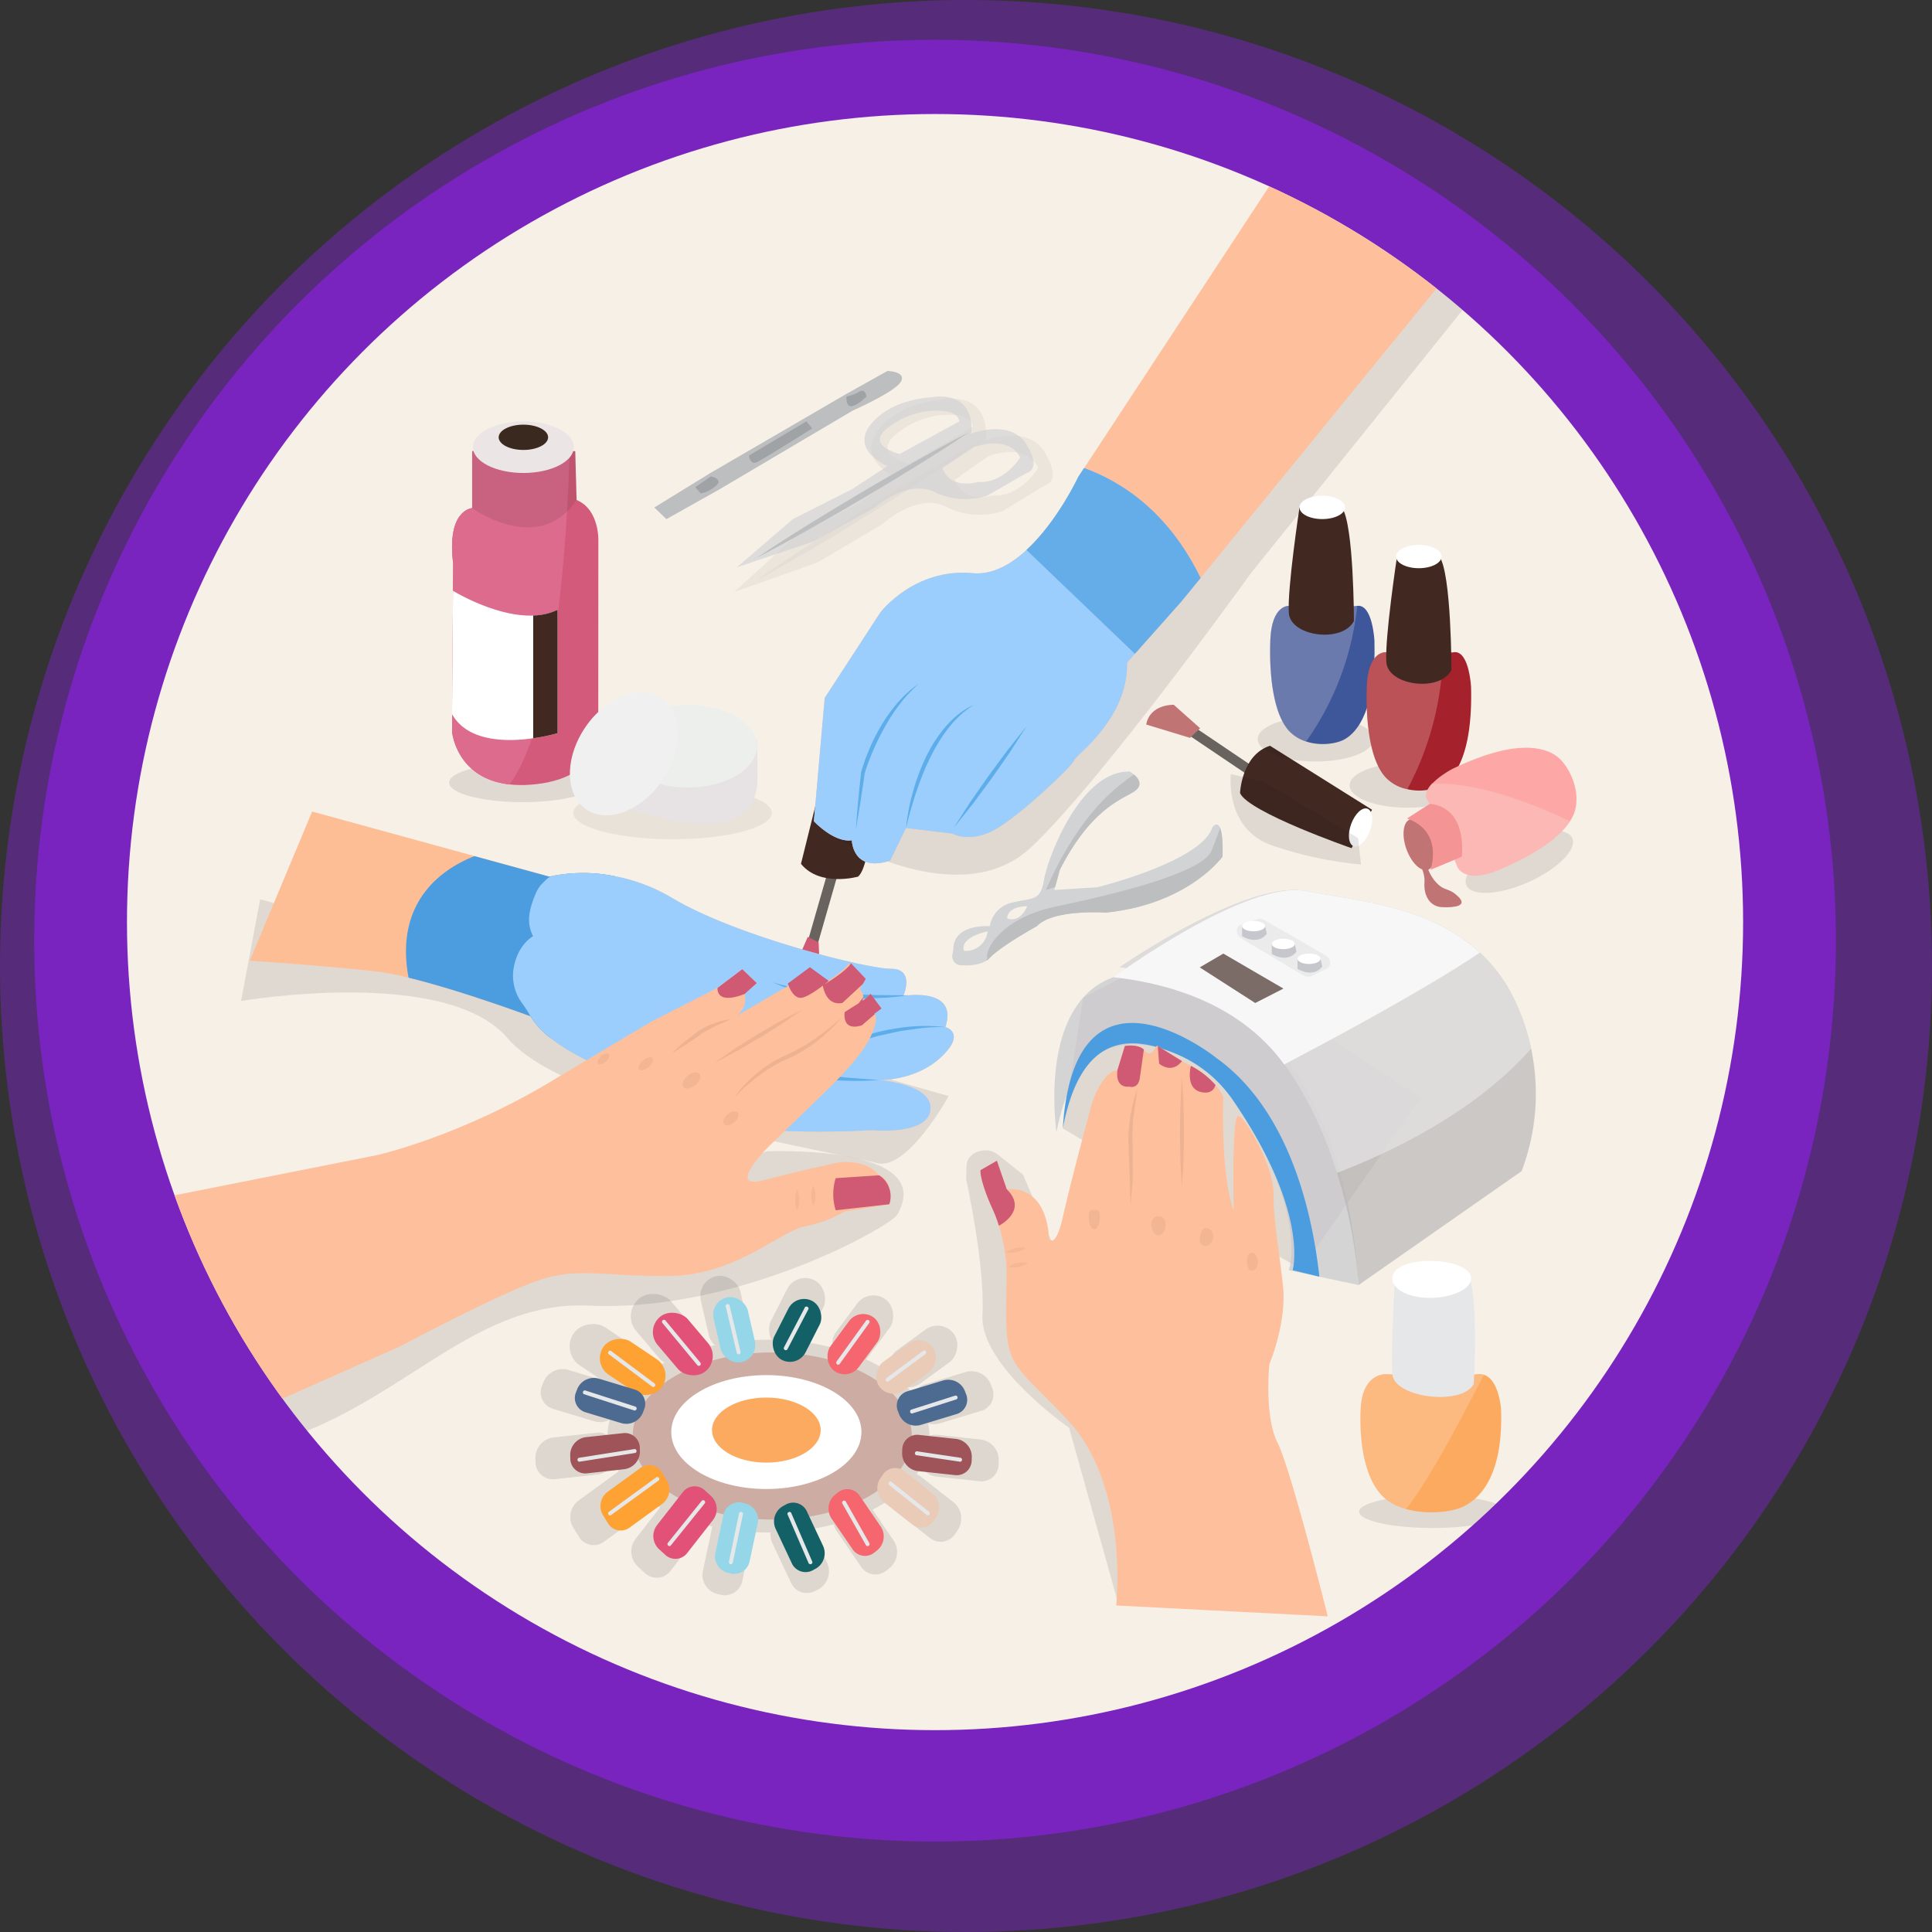 <svg xmlns="http://www.w3.org/2000/svg" width="560" height="560" xmlns:v="https://vecta.io/nano"><rect width="100%" height="100%" fill="#333333" stroke="none"/><style><![CDATA[.Ai{opacity:.67}.Aj{opacity:.1}.Ak{fill:#fff}.Al{fill:#0c0c0c}.Am{fill:#412921}.An{fill:#3d9ddf}.Ao{opacity:.07}.Ap{opacity:.05}.Aq{fill:#fde9e1}.Ar{opacity:.24}.As{fill:#c5c7cd}.At{opacity:.04}.Au{fill:#c17474}.Av{fill:#d05974}.Aw{fill:#febf9c}.Ax{fill:#4b9ddf}]]></style><defs><clipPath id="A"><circle cx="234.223" cy="234.223" r="234.223" fill="none"/></clipPath></defs><g fill="#8922e1"><circle cx="271.026" cy="272.657" r="261.121" class="Ai"/><circle cx="280" cy="280" r="280" opacity=".41"/></g><circle cx="271.026" cy="267.272" r="234.223" fill="#f7f0e7"/><g transform="translate(36.803 33.049)" clip-path="url(#A)"><path d="M330.379 194.991a1.41 1.41 0 0 1-.795-.249l-23.8-16.044a1.43 1.43 0 1 1 1.6-2.373l23.79 16.056a1.43 1.43 0 0 1-.8 2.616z" fill="#69635f"/><path d="M295.433 176.958l12.7 3.867 2.924-2.788-7.645-6.8s-6.882-.252-7.979 5.721z" class="Au"/><path d="M331.31 183.108l29.573 18.553-5.931 11.139s-29.875-10.38-32.325-15.961c0 0 .4-11.026 8.683-13.731z" class="Am"/><ellipse cx="5.789" cy="2.9" rx="5.789" ry="2.9" transform="matrix(.347 -.938 .938 .347 352.832 211.211)" class="Ak"/><path d="M207.461 214.43a1.37 1.37 0 0 1 .03.819l-7.811 27.212c-.247.771-1.059 1.208-1.839.991a1.4 1.4 0 0 1-1.056-1.72l7.811-27.218a1.5 1.5 0 0 1 1.833-.985 1.47 1.47 0 0 1 1.032.901z" fill="#69635f"/><path d="M200.949 251.133l-.469-11.044-3.144-1.578-3.416 7.841s1.779 5.509 7.029 4.781z" class="Av"/><path d="M195.362 217.337l8.3-33.387 13.049 1.951s-.077 31.1-4.786 35.142c.021.001-11.041 3.126-16.563-3.706z" class="Am"/><ellipse cx="2.847" cy="6.074" rx="2.847" ry="6.074" transform="matrix(.023 -1 1 .023 203.784 188.13)" class="Ak"/><g opacity=".11" class="Al"><ellipse cx="185.949" cy="383.215" rx="46.673" ry="27.948"/><ellipse cx="183.973" cy="381.898" rx="31.803" ry="19.045"/><ellipse cx="183.973" cy="381.24" rx="18.173" ry="10.884"/><rect width="13.274" height="23.743" rx="6.637" transform="matrix(.763 -.646 .646 .763 143.319 347.69)"/><rect width="11.756" height="22.189" rx="5.878" transform="matrix(.974 -.225 .225 .974 165.017 338.2)"/><rect width="11.756" height="22.189" rx="5.878" transform="matrix(.891 .453 -.453 .891 194.02 335.358)"/><rect width="11.756" height="22.189" rx="5.878" transform="matrix(.804 .595 -.595 .804 215.134 340.08)"/><rect width="11.756" height="22.189" rx="5.878" transform="matrix(.588 .809 -.809 .588 236.235 348.856)"/><rect width="13.274" height="23.743" rx="6.637" transform="matrix(.558 -.83 .83 .558 125.728 359.006)"/><path d="M165.516 403.315l-2.129-1.951c-1.036-.967-2.434-1.446-3.845-1.318s-2.7.851-3.545 1.988l-8.565 10.943a6.01 6.01 0 0 0 .593 8l2.129 1.951c1.034.968 2.432 1.449 3.842 1.321s2.699-.852 3.542-1.991l8.571-10.955a6.01 6.01 0 0 0-.593-7.988zm11.601 2.503l-1.24-.308c-1.401-.308-2.868-.027-4.056.777a5.24 5.24 0 0 0-2.231 3.476l-2.627 12.349a5.7 5.7 0 0 0 3.926 6.8l1.246.314c1.401.306 2.865.024 4.052-.78s1.993-2.059 2.229-3.473l2.628-12.349a5.7 5.7 0 0 0-3.927-6.806zm13.44.279l-1.139.623a5.93 5.93 0 0 0-2.3 7.627l5.308 11.269a5.05 5.05 0 0 0 2.974 2.799c1.341.473 2.819.359 4.072-.314l1.133-.593a5.93 5.93 0 0 0 2.3-7.628l-5.3-11.269c-.545-1.317-1.623-2.343-2.966-2.822s-2.826-.367-4.082.308zm17.361-4.009l-1.02.807a5.99 5.99 0 0 0-1.115 7.948l6.963 10.184c.763 1.194 1.999 2.005 3.397 2.232s2.827-.154 3.928-1.046l1.026-.818c2.341-1.973 2.815-5.394 1.1-7.93l-6.922-10.19a4.98 4.98 0 0 0-7.355-1.186zm21.5-14.431l-.042 1.311a5.98 5.98 0 0 0 5.338 5.984l12.266 1.329a4.98 4.98 0 0 0 5.664-4.8l.042-1.311a5.98 5.98 0 0 0-5.338-5.985l-12.272-1.328a4.98 4.98 0 0 0-5.658 4.8zm-1.477-12.811l.474 1.222c1.178 2.828 4.301 4.31 7.236 3.434l11.809-3.559a4.99 4.99 0 0 0 3.339-6.631l-.474-1.222a5.98 5.98 0 0 0-7.236-3.434l-11.809 3.559a4.99 4.99 0 0 0-3.339 6.631zm-86.281 12.206l.042 1.311a5.98 5.98 0 0 1-5.338 5.991l-12.266 1.332a4.99 4.99 0 0 1-5.664-4.8l-.042-1.311a5.98 5.98 0 0 1 5.34-5.989l12.266-1.328a4.99 4.99 0 0 1 5.664 4.8zm1.477-12.806l-.474 1.222c-1.178 2.828-4.301 4.31-7.236 3.434l-11.809-3.559a4.99 4.99 0 0 1-3.345-6.631l.475-1.228a5.99 5.99 0 0 1 7.236-3.434l11.809 3.559a4.98 4.98 0 0 1 3.339 6.637zm79.698 22.029l-.747 1.115c-1.692 2.555-1.18 5.976 1.186 7.924l9.49 7.444a4.98 4.98 0 0 0 7.319-1.251l.747-1.115c1.698-2.548 1.199-5.968-1.157-7.924l-9.49-7.444a4.99 4.99 0 0 0-7.349 1.251zm-72.183 1.696l-1.554-2.5a5 5 0 0 0-7.278-1.542l-11 8.013a5.97 5.97 0 0 0-1.418 7.871l1.554 2.5c.708 1.229 1.905 2.099 3.292 2.393s2.834-.015 3.98-.851l11-8a5.93 5.93 0 0 0 1.424-7.888zm39.786-43.451a.69.69 0 0 1-.3-.071.65.65 0 0 1-.279-.89l6.85-13.084c.105-.213.317-.353.554-.368a.66.66 0 0 1 .594.297c.13.198.145.452.038.664l-6.85 13.084a.66.66 0 0 1-.6.368zm17.533 4.857a.68.68 0 0 1-.386-.125.66.66 0 0 1-.148-.919l9.875-13.707a.66.66 0 0 1 .919-.149.66.66 0 0 1 .149.919l-9.875 13.707c-.122.173-.322.275-.534.273z"/><path d="M224.497 365.053c-.284.001-.536-.181-.625-.451a.66.66 0 0 1 .234-.735l12.291-9.128a.66.66 0 0 1 .923.134.66.66 0 0 1-.134.923l-12.3 9.14a.63.63 0 0 1-.391.119zm8.118 10.647a.66.66 0 0 1-.657-.557.66.66 0 0 1 .457-.73l14.656-4.686a.66.66 0 0 1 .828.429.66.66 0 0 1-.429.828l-14.654 4.684c-.066.02-.134.031-.202.032zm16.269 16.121h-.1l-14.709-2.195a.66.66 0 0 1-.505-.738.66.66 0 0 1 .695-.562l14.715 2.195a.66.66 0 0 1 .577.701.66.66 0 0 1-.672.61zm-10.881 17.936a.68.68 0 0 1-.415-.142l-12.633-10.083a.66.66 0 0 1-.092-.914.66.66 0 0 1 .911-.118l12.639 10.083a.65.65 0 0 1 .1.925.63.63 0 0 1-.51.249zm-20.153 10.278a.67.67 0 0 1-.593-.338l-7.841-13.9a.66.66 0 0 1 1.151-.646l7.859 13.9c.115.208.11.46-.012.664a.66.66 0 0 1-.581.321zm-19.15 6.045a.66.66 0 0 1-.593-.4l-7.064-16.323c-.141-.334.012-.72.344-.866a.65.65 0 0 1 .866.344l7.052 16.323a.65.65 0 0 1-.344.866.67.67 0 0 1-.261.056zm-26.601.004h-.136a.66.66 0 0 1-.5-.783l3.422-16.323a.66.66 0 0 1 .779-.493.66.66 0 0 1 .514.766l-3.428 16.323a.66.66 0 0 1-.651.51zm-20.551-6.049a.65.65 0 0 1-.415-.148.66.66 0 0 1-.1-.925l11.269-14.01a.66.66 0 0 1 1.132.17.66.66 0 0 1-.106.654l-11.269 14.01c-.123.158-.311.249-.511.249zm-19.841-10.278a.66.66 0 0 1-.386-1.192l15.807-11.492a.66.66 0 1 1 .777 1.068l-15.812 11.492a.65.65 0 0 1-.386.124zm-10.391-17.937a.66.66 0 0 1-.678-.608.66.66 0 0 1 .578-.703l18.707-2.966c.36-.053.696.193.753.552a.65.65 0 0 1-.546.753l-18.707 2.966zm18.708-17.129a.83.83 0 0 1-.2-.03l-16.892-5.445a.66.66 0 0 1-.266-1.13.66.66 0 0 1 .666-.122l16.892 5.439a.66.66 0 0 1 .457.73.66.66 0 0 1-.657.557zm6.167-7.858a.65.65 0 0 1-.391-.13l-14.615-10.908a.66.66 0 0 1-.134-.923.66.66 0 0 1 .923-.134l14.614 10.908a.65.65 0 0 1 .131.919.64.64 0 0 1-.528.267zm15.232-7.053a.67.67 0 0 1-.51-.237l-11.69-14.11a.661.661 0 1 1 1.02-.842l11.684 14.11a.66.66 0 0 1-.083.925.67.67 0 0 1-.421.154zm13.302-3.855a.66.66 0 0 1-.641-.5l-3.63-15.291c-.052-.341.166-.665.502-.746s.677.11.785.438l3.624 15.291c.082.353-.134.707-.486.795z"/></g><ellipse cx="187.041" cy="383.185" rx="40.451" ry="24.223" fill="#cdada3"/><ellipse cx="185.326" cy="382.041" rx="27.562" ry="16.507" class="Ak"/><ellipse cx="185.326" cy="381.471" rx="15.747" ry="9.431" fill="#fdaa61"/><rect width="11.501" height="20.575" rx="5.75" transform="matrix(.763 -.646 .646 .763 150.085 352.39)" fill="#e25177"/><rect width="10.19" height="19.229" rx="5.095" transform="matrix(.974 -.225 .225 .974 168.896 344.175)" fill="#95d7e8"/><rect width="10.19" height="19.229" rx="5.095" transform="matrix(.891 .453 -.453 .891 194.032 341.703)" fill="#136166"/><rect width="10.19" height="19.229" rx="5.095" transform="matrix(.804 .595 -.595 .804 212.33 345.793)" fill="#f6666e"/><rect width="10.19" height="19.229" rx="5.095" transform="matrix(.588 .809 -.809 .588 230.626 353.399)" fill="#e9cbb8"/><rect width="11.501" height="20.575" rx="5.75" transform="matrix(.558 -.83 .83 .558 134.839 362.2)" fill="#fda233"/><path d="M169.324 400.605l-1.845-1.69c-.898-.837-2.111-1.251-3.333-1.137s-2.338.743-3.067 1.73l-7.426 9.49a5.2 5.2 0 0 0 .528 6.945l1.845 1.69a4.31 4.31 0 0 0 6.406-.593l7.42-9.49a5.21 5.21 0 0 0-.528-6.945z" fill="#e25177"/><path d="M179.384 402.775l-1.074-.267c-1.214-.262-2.482-.016-3.511.679s-1.73 1.78-1.94 3.004l-2.278 10.706c-.617 2.556.878 5.146 3.4 5.89l1.073.273c1.215.259 2.483.013 3.511-.684s1.729-1.781 1.94-3.005l2.278-10.676a4.96 4.96 0 0 0-3.399-5.92z" fill="#95d7e8"/><path d="M191.032 403.012l-.985.546a5.12 5.12 0 0 0-1.992 6.611l4.6 9.792c.481 1.133 1.415 2.011 2.576 2.42s2.439.312 3.524-.267l.985-.54c2.273-1.358 3.137-4.225 1.993-6.613l-4.6-9.786c-.478-1.135-1.412-2.016-2.573-2.427s-2.441-.314-3.527.268z" fill="#136166"/><path d="M206.08 399.543l-.89.706a5.2 5.2 0 0 0-.955 6.88l6.044 8.814c.663 1.033 1.734 1.736 2.946 1.933s2.45-.131 3.406-.901l.884-.712a5.19 5.19 0 0 0 .955-6.845l-6.038-8.832a4.32 4.32 0 0 0-6.352-1.044z" fill="#f6666e"/><path d="M224.72 387.034l-.036 1.133c-.019 2.655 1.97 4.896 4.609 5.19l10.635 1.151c1.215.167 2.444-.19 3.381-.982s1.493-1.944 1.53-3.17l.036-1.133a5.19 5.19 0 0 0-4.609-5.2l-10.635-1.151c-1.216-.167-2.446.19-3.383.984s-1.492 1.947-1.528 3.174z" fill="#9e5458"/><path d="M223.434 375.931l.409 1.062a5.19 5.19 0 0 0 6.275 2.966l10.237-3.1a4.31 4.31 0 0 0 2.888-5.747l-.409-1.056c-1.023-2.447-3.728-3.726-6.269-2.966l-10.237 3.1c-1.183.322-2.174 1.131-2.726 2.226s-.613 2.373-.168 3.515z" fill="#4d6b91"/><path d="M148.648 386.512l.036 1.133a5.18 5.18 0 0 1-4.585 5.166l-10.676 1.186c-1.215.167-2.444-.19-3.381-.982s-1.493-1.944-1.53-3.17l-.036-1.133a5.19 5.19 0 0 1 4.609-5.2l10.631-1.146a4.32 4.32 0 0 1 4.929 4.146z" fill="#9e5458"/><path d="M149.929 375.409l-.409 1.062c-1.023 2.447-3.728 3.726-6.269 2.966l-10.237-3.1a4.32 4.32 0 0 1-2.894-5.747l.409-1.056c1.023-2.447 3.728-3.726 6.269-2.966l10.267 3.108a4.32 4.32 0 0 1 2.865 5.73z" fill="#4d6b91"/><path d="M219.009 394.507l-.646.961a5.18 5.18 0 0 0 1.008 6.868l8.209 6.453a4.32 4.32 0 0 0 6.34-1.086l.652-.967a5.19 5.19 0 0 0-1.008-6.868l-8.209-6.465c-.965-.762-2.208-1.077-3.419-.867s-2.275.925-2.927 1.967z" fill="#e9cbb8"/><path d="M156.447 395.973l-1.352-2.171a4.33 4.33 0 0 0-6.3-1.335l-9.537 6.945c-2.102 1.619-2.635 4.568-1.234 6.821l1.352 2.171a4.33 4.33 0 0 0 6.3 1.335l9.537-6.939a5.18 5.18 0 0 0 1.234-6.827z" fill="#fda233"/><g fill="#e6e7e8"><path d="M190.955 358.315c-.2 0-.386-.104-.49-.275s-.112-.384-.02-.561l5.931-11.34c.049-.248.251-.437.501-.472a.59.59 0 0 1 .609.319c.114.225.073.499-.102.68l-5.931 11.34c-.1.183-.289.3-.498.308zm15.172 4.206c-.208-.014-.394-.136-.489-.322s-.085-.408.026-.585l8.559-11.862a.571.571 0 1 1 .925.67l-8.559 11.862c-.109.146-.28.233-.462.237zm14.324 4.922a.59.59 0 0 1-.51-.403c-.074-.224-.009-.471.166-.629l10.676-7.912a.57.57 0 0 1 .777.136.57.57 0 0 1-.101.783l-10.67 7.888a.55.55 0 0 1-.338.137zm7.034 9.224a.59.59 0 0 1-.491-.495c-.039-.254.09-.504.319-.62l12.7-4.057a.57.57 0 1 1 .35 1.085l-12.7 4.063a.6.6 0 0 1-.178.024zm14.098 13.974h-.083l-12.752-1.9c-.246-.107-.39-.365-.351-.63s.251-.471.517-.503l12.752 1.9a.59.59 0 0 1 .38.597c-.019.261-.207.479-.463.536zm-9.43 15.545c-.129-.002-.254-.046-.356-.125l-10.955-8.731c-.163-.215-.159-.513.008-.725a.59.59 0 0 1 .704-.175l10.955 8.737a.57.57 0 0 1-.356 1.014zm-17.473 8.909c-.206-.004-.395-.114-.5-.291l-6.815-12.04c-.155-.276-.058-.626.218-.782s.626-.058.782.218l6.815 12.04a.57.57 0 0 1-.5.854zm-16.607 5.243c-.225-.006-.427-.139-.522-.344l-6.1-14.134c-.036-.264.109-.519.354-.625a.59.59 0 0 1 .696.174l6.116 14.146c.088.178.072.39-.042.553s-.307.251-.504.23zm-23.037-.001h-.119c-.301-.076-.492-.371-.439-.676l2.966-14.152c.122-.239.389-.367.651-.312s.455.281.47.549l-2.966 14.146c-.066.258-.297.44-.563.445zm-17.818-5.242a.59.59 0 0 1-.489-.334c-.092-.191-.075-.416.044-.591l9.781-12.147a.57.57 0 0 1 .991.145.57.57 0 0 1-.101.573l-9.781 12.141c-.11.132-.273.21-.445.213zm-17.195-8.909a.57.57 0 0 1-.332-1.032l13.7-9.97c.256-.178.606-.119.79.132s.133.603-.114.793l-13.7 9.958a.59.59 0 0 1-.338.119zm-8.973-15.546c-.256-.055-.446-.272-.467-.533s.133-.505.378-.6l16.216-2.55c.268.027.484.232.526.498a.59.59 0 0 1-.348.635l-16.216 2.544zm16.186-14.846a.59.59 0 0 1-.178 0l-14.644-4.745c-.22-.147-.315-.423-.234-.674s.319-.419.584-.411l14.644 4.715a.59.59 0 0 1 .319.62c-.04.254-.238.454-.491.495zm5.344-6.809c-.123-.003-.243-.042-.344-.113l-12.663-9.454c-.165-.21-.17-.505-.01-.72s.443-.296.692-.199l12.669 9.454a.59.59 0 0 1 .166.629c-.075.224-.275.382-.51.403zm13.197-6.114a.59.59 0 0 1-.439-.208l-10.13-12.224a.57.57 0 1 1 .878-.73l10.13 12.224c.125.174.146.403.055.597s-.28.324-.494.34zm11.536-3.339c-.263-.007-.49-.185-.558-.439l-3.144-13.256a.59.59 0 0 1 .072-.683c.167-.189.435-.252.668-.157s.382.327.369.579l3.144 13.25c.061.304-.122.604-.421.688z"/></g><g opacity=".08" class="Al"><path d="M266.127 98.221c-4.947-8.5-17.2-3.559-17.2-3.559 1.121-15.018-12.568-11.862-12.568-11.862s-12.355.4-18.713 8.95 5.214 13.582 5.214 13.582l-11.026 7.61-18.387 9.769-17.439 15.824 23.944-8.476 18.98-11.145s10.125-9.407 18.565-5.065c5.06 2.577 10.943 3.015 16.329 1.216l12.307-7.467s4.94-.878-.006-9.377zm-39.5 3.161s-10.083-2.568-4.466-7.906a24.55 24.55 0 0 1 12.906-6.121c0 0 9.567-1.483 10.125 3.31zm24.383 9.152s-8.446 2.829-11.068-4.543l9.8-6.862s10.824-4.282 14.389 3.428c0 0-5.059 8.624-13.126 7.977z" class="Ai"/><path d="M182.224 135.402c5.3-3.772 10.676-7.378 16.127-10.925l8.167-5.279 8.221-5.184 8.274-5.095 8.3-5c5.569-3.31 11.168-6.554 16.856-9.632-5.3 3.778-10.676 7.384-16.127 10.931l-8.167 5.279-8.221 5.184-8.274 5.095-8.3 5-16.856 9.626z"/></g><path d="M260.729 95.753c-4.6-7.509-16.014-3.138-16.014-3.138 1.05-13.28-11.7-10.486-11.7-10.486s-11.524.35-17.467 7.906 4.858 12.011 4.858 12.011l-10.273 6.726-17.117 8.63-16.24 13.986 22.313-7.509 17.693-9.834s9.431-8.3 17.3-4.472a20.72 20.72 0 0 0 15.2 1.091l11.459-6.6s4.597-.796-.012-8.311zm-36.773 2.8s-9.377-2.272-4.152-6.993c3.397-2.912 7.56-4.783 11.993-5.391 0 0 8.9-1.3 9.437 2.93zm22.7 8.084s-7.859 2.5-10.308-4.015l9.134-6.062s10.083-3.784 13.4 3.031c-.012 0-4.721 7.622-12.236 7.046z" fill="#d1d3d4" class="Ai"/><g fill="#bcbec0"><path d="M182.592 128.594c4.935-3.333 9.964-6.524 15.018-9.662l7.61-4.662 7.651-4.585 7.711-4.5 7.752-4.419c5.184-2.924 10.4-5.789 15.7-8.511-4.935 3.333-9.964 6.524-15.018 9.662l-7.61 4.662-7.657 4.585-7.711 4.5-7.758 4.419c-5.178 2.918-10.388 5.789-15.688 8.511zm-29.739-14.549l16.246-9.982 39.472-22.96 11.862-6.637s5.623.172 3.879 3.144-13.974 8.363-13.974 8.363l-38.606 22.817-15.368 8.63z"/></g><g fill="#939598"><path d="M164.727 108.156l4.543-3.144s3.671.789 1.483 2.711a9.64 9.64 0 0 1-4.454 2.266zm15.552-9.17s.267 2.883 2.319 1.922 16.014-9.781 16.014-9.781l-1.661-2.052zm28.292-17.1s-.35 3.126 1.572 2.776 4.193-2.776 4.193-2.776-.261-2.461-2.011-1.412a12.78 12.78 0 0 1-3.754 1.412z" class="Ai"/></g><path d="M316.88 206.975c-.878-2.23-2.284-.178-2.284-.178-3.143 9.911-33.363 17.337-33.363 17.337l-12.456.783.249-.89 1.358-4.953c9.958-19.573 19.911-20.789 22.355-23.369 1.578-1.661.255-3.3-.884-4.259a8.62 8.62 0 0 0-1.186-.848c-14.324-.35-23.725 24.976-24.81 31.163s-2.616 5.338-8.9 6.726a8.36 8.36 0 0 0-6.839 6.9c-11.34-.279-10.575 6.673-10.575 6.673l-.291 1.6a2.6 2.6 0 0 0 2.372 3.072c2.218.148 5.261.036 7.384-1.287a5.21 5.21 0 0 0 1.1-.878c3.333-3.511 13.642-9.176 13.642-9.176 4.745-5 19.917-3.915 19.917-3.915 24.1-2.444 33.879-16.24 33.879-16.24.138-4.643-.188-7.069-.668-8.261zm-74.247 35.587s-1.922-3.559 6.809-5.67c-.323 3.441-3.367 5.973-6.809 5.664zm12.515-9.383s-.385-3.393 5.783-3.559c.012-.024-1.767 4.917-5.783 3.553z" fill="#d1d3d4"/><g fill="#bcbec0"><path d="M317.562 215.231s-9.763 13.8-33.879 16.251c0 0-15.2-1.085-19.917 3.915 0 0-10.285 5.664-13.642 9.176a5.21 5.21 0 0 1-1.1.878l.391-.878c-.872-1.038 2.444-11.269 20.267-14.964s42.177-9.8 44.715-16.121c.973-2.444 1.779-4.68 2.456-6.524.507 1.203.834 3.629.709 8.267zm-24.804-19.525c-2.444 2.58-12.4 3.8-22.355 23.369l-1.358 4.953-2.657.89s7.159-18.072 19.543-28.837a57.67 57.67 0 0 1 5.931-4.632c1.151.953 2.474 2.598.896 4.257z"/></g><path d="M406.666-8.304L204.875 209.418s36.412 22.663 57.171 3.144 63.665-79.386 63.665-79.386l74.614-92.752z" class="Aj Al"/><path d="M404.246 20.297l-93.054 114.187-5.593 6.845-15.718 17.687c.391 16.507-15.332 27.123-15.332 28.3s-16.5 16.886-23.577 20.445-11.791.789-11.791.789l-13.363-1.578-4.614 9.437c-10.913 3.559-11.1-5.9-11.1-5.9-5.113.789-11-5.5-11-5.5l3.144-35.759 16.109-24.757s9.828-12.972 26.726-11.4 30.658-27.877 30.658-27.877l1.685-2.568 54.1-82.349z" class="Aw"/><path d="M311.192 134.482l-5.593 6.845-13.446 15.13-2.272 2.556c.391 16.507-15.332 27.123-15.332 28.3s-16.5 16.886-23.577 20.445-11.791.789-11.791.789l-13.363-1.578-4.614 9.437c-10.913 3.559-11.1-5.9-11.1-5.9-5.113.789-11-5.5-11-5.5l3.144-35.759 16.109-24.757s9.828-12.972 26.726-11.4c5.712.534 11.074-2.485 15.652-6.72 8.98-8.268 15.006-21.18 15.006-21.18l1.685-2.568c10.082 3.606 24.163 12.06 33.766 31.86z" fill="#9bcefd"/><g class="Ai An"><path d="M211.281 207.366l.3-4.152.362-4.152.409-4.152.445-4.152v-.077l1.216-3.713 1.453-3.606a59.01 59.01 0 0 1 3.63-6.88l1.05-1.643 1.139-1.584 1.186-1.536 1.257-1.483 1.335-1.412c.445-.469.955-.878 1.429-1.323a30.28 30.28 0 0 1 3.037-2.372c-1.913 1.705-3.675 3.573-5.267 5.581-1.558 2.016-2.977 4.137-4.247 6.346s-2.423 4.484-3.452 6.815a65.71 65.71 0 0 0-2.7 7.117v-.077l-.593 4.116-.623 4.11-.67 4.11-.696 4.119z"/></g><g class="Ai An"><path d="M225.818 206.975a60.08 60.08 0 0 1 1.963-10.368c.934-3.41 2.162-6.732 3.671-9.929 1.503-3.22 3.419-6.231 5.7-8.956 1.145-1.359 2.42-2.603 3.808-3.713 1.39-1.091 2.903-2.017 4.508-2.758a29.3 29.3 0 0 0-7.6 7.052 41.03 41.03 0 0 0-2.9 4.3c-.896 1.484-1.712 3.014-2.444 4.585-.765 1.56-1.447 3.161-2.082 4.781s-1.222 3.256-1.779 4.911-1.062 3.321-1.53 5.006-.912 3.374-1.315 5.089z"/></g><g class="Ai An"><path d="M239.591 206.975l4.917-7.639 5.184-7.444 5.391-7.3 5.664-7.117-4.911 7.633-5.184 7.444-5.4 7.3-5.661 7.123z"/></g><path d="M311.192 134.484l-5.593 6.845-13.446 15.13-31.435-30.1c8.98-8.268 15.006-21.18 15.006-21.18l1.684-2.568c10.101 3.617 24.182 12.069 33.784 31.873z" class="Ai Ax"/><g class="Al"><ellipse cx="114.698" cy="193.807" rx="21.329" ry="5.658" class="Aj"/><ellipse cx="158.161" cy="202.574" rx="28.778" ry="7.633" opacity=".06"/></g><path d="M136.637 123.659l-.03 54.626s1.572 14.543-19.65 16.115c-2.011.161-4.032.135-6.038-.077-15.48-1.7-16.69-15.255-16.69-15.255l.326-48.731c-1.969-15.718 5.5-16.109 5.5-16.109V97.722h29.875l.391 14.146c6.66 2.774 6.316 11.791 6.316 11.791z" fill="#d35a7a"/><path d="M128.304 97.722c-.676 24.265-3.725 77.894-17.384 96.6-15.48-1.7-16.69-15.255-16.69-15.255l.326-48.731c-1.969-15.718 5.5-16.109 5.5-16.109V97.722z" fill="#dd6b8e"/><path d="M130.32 111.868c-11 16.4-30.249 2.372-30.249 2.372V97.722h29.875z" opacity=".13" class="Am"/><path d="M124.816 143.701v35.765a52.36 52.36 0 0 1-7.07 1.471c-7.509 1.074-18.915 1.145-23.517-6.975l.273-35.765s12.3 7.58 23.244 7.177c2.45-.041 4.862-.611 7.07-1.673z" class="Ak"/><path d="M124.816 143.701v35.765a52.35 52.35 0 0 1-7.07 1.471V145.35c2.448-.033 4.86-.596 7.07-1.649z" class="Am"/><ellipse cx="114.905" cy="96.56" rx="14.626" ry="7.485" fill="#ebe6e5"/><ellipse cx="114.905" cy="93.706" rx="7.165" ry="3.665" fill="#3a291e"/><g class="Al"><ellipse cx="378.375" cy="405.136" rx="21.222" ry="4.715" class="Aj"/><ellipse cx="344.537" cy="181.192" rx="16.803" ry="6.483" class="Aj"/><ellipse cx="371.186" cy="194.591" rx="16.803" ry="6.483" class="Aj"/><ellipse cx="16.803" cy="6.483" rx="16.803" ry="6.483" transform="matrix(.913 -.407 .407 .913 385.607 217.644)" class="Aj"/></g><path d="M386.851 403.861c-2.966 1.275-8.3 1.9-13.357 1.085a23.26 23.26 0 0 1-2.728-.593 16.06 16.06 0 0 1-5.931-2.93c-5.931-4.887-7.711-15.89-7.224-26.2s7.224-9.964 7.224-9.964 14.235.486 22.509.243c1.673-.047 3.09-.125 4.116-.243.617-.079 1.245-.025 1.839.16 4.419 1.4 4.982 9.976 4.982 9.976.717 19.907-6.561 26.366-11.43 28.466z" fill="#fdaa61"/><path d="M393.322 365.409c-9.786 18.98-16.7 31.435-22.539 38.932a16.06 16.06 0 0 1-5.931-2.93c-5.931-4.887-7.711-15.89-7.224-26.2s7.224-9.964 7.224-9.964 14.235.486 22.509.243c1.673-.047 3.09-.125 4.116-.243.619-.08 1.249-.024 1.845.162z" class="Aq Ar"/><path d="M367.639 335.593s-1.394 22.9-.848 29.715 20.166 9.259 23.576 2.8c0 0 1.613-27.693-2-32.515z" fill="#e6e7e8"/><path d="M389.608 337.503c0 3.12-5.676 5.646-11.981 5.646s-10.836-2.527-10.836-5.646 4.54-5.071 10.84-5.071 11.977 1.957 11.977 5.071z" class="Ak"/><path d="M353.066 181.169c-2.479 1.441-7.159 2.052-11.269.718-1.937-.587-3.682-1.678-5.059-3.161-4.407-4.893-5.712-15.9-5.338-26.2s5.338-9.964 5.338-9.964 15.249.712 19.792 0h.083c4.466-.558 4.976 10.154 4.976 10.154.516 19.894-4.899 26.353-8.523 28.453z" fill="#3e579b"/><path d="M356.601 142.544a82.71 82.71 0 0 1-14.828 39.342c-1.937-.587-3.682-1.678-5.059-3.161-4.407-4.893-5.712-15.9-5.338-26.2s5.338-9.964 5.338-9.964 15.249.712 19.792 0z" class="Aq Ar"/><path d="M339.863 114.045s-3.612 23.826-3.084 30.635 15.546 8.737 18.861 2.272c0 0 0-28.09-3.494-32.906z" class="Am"/><ellipse cx="346.464" cy="114.027" rx="6.601" ry="3.381" class="Ak"/><path d="M381.058 194.62a14.98 14.98 0 0 1-9.923 1.085 11.86 11.86 0 0 1-6.394-3.529c-4.419-4.893-5.718-15.9-5.368-26.2s5.368-9.964 5.368-9.964 10.569.486 16.726.243a30.1 30.1 0 0 0 3.06-.243c4.537-.712 5.065 10.13 5.065 10.13.497 19.919-4.913 26.384-8.534 28.478z" fill="#a5222c"/><path d="M381.441 156.255c-.28 13.778-3.812 27.295-10.308 39.448a11.86 11.86 0 0 1-6.394-3.529c-4.419-4.893-5.718-15.9-5.368-26.2s5.368-9.964 5.368-9.964 10.545.49 16.702.245z" class="Aq Ar"/><path d="M368.126 128.28s-3.606 23.826-3.084 30.635 15.546 8.737 18.861 2.272c0 0 0-28.084-3.488-32.906z" class="Am"/><ellipse cx="374.448" cy="128.268" rx="6.601" ry="3.381" class="Ak"/><ellipse cx="3.885" cy="7.752" rx="3.885" ry="7.752" transform="matrix(.942 -.337 .337 .942 368.243 205.761)" class="Au"/><path d="M419.306 203.076c-.281.668-.623 1.31-1.02 1.916-3.559 5.593-12.284 10.676-21.038 14.264-9.751 3.968-11.625-1.056-11.625-1.056s-6-15.107-8.636-19.229c-1.014-1.584-.184-3.3 1.228-4.816 1.779-1.732 3.8-3.197 6-4.348 18.321-8.838 26.69-6.275 30.249-3.63s7.47 10.567 4.842 16.899z" fill="#fda8a6"/><path d="M418.286 204.994c-3.559 5.593-12.284 10.676-21.038 14.264-9.751 3.968-11.625-1.056-11.625-1.056s-6-15.107-8.636-19.229c-1.014-1.584-.184-3.3 1.228-4.816 6.969-.385 19.596 1.145 40.071 10.837z" class="Aq Ar"/><path d="M371.014 204.199l6.56-4.211s10.558-.119 9.336 15.285l-9.087 3.808s4.021-11.086-6.809-14.882z" fill="#f59495"/><path d="M374.502 217.2c1.165 1.694 1.721 3.732 1.578 5.783-.208 3.559 1.56 6.762 5.125 6.916s7.533-.308 4.656-3.072-3.831-1.382-6.293-4c-1.475-1.566-2.476-3.518-2.888-5.629z" class="Au"/><path d="M319.952 191.317s-1.916 16.079 12.236 20.795c8.259 2.799 16.817 4.622 25.5 5.433l-.836-7.663-27.2-16.24z" class="Aj Al"/><path d="M142.728 181.447v18.849s37.034 14.97 39.864-5.077c.391-2.788 0-13.772 0-13.772z" fill="#e7e3e4"/><ellipse cx="162.551" cy="183.232" rx="20.042" ry="11.987" fill="#edefec"/><ellipse cx="19.46" cy="13.559" rx="19.46" ry="13.559" transform="matrix(.558 -.83 .83 .558 121.916 194.018)" fill="#f0f0f0"/><path d="M271.281 294.051l69.1 40.866 34.585-49.781-44.5-29.229-26.765-13.736-26.542 13.968z" class="Aj Al"/><path d="M356.993 339.43l-11.347-2.408-8.9-1.892s6.174-16.673-16.121-49.229a37.24 37.24 0 0 0-16.014-13.256c-11.8-5.065-29.567-7.088-35.172 22.438 0 0-8.63-56.269 37.147-44.875.027-.007 45.596 13.754 50.407 89.222z" class="Ai As"/><path d="M337.871 335.119s5.03-16.673-17.266-49.229a37.24 37.24 0 0 0-16.014-13.256c-11.8-5.065-27.734-8.114-33.339 21.412 3.41-53.493 44.371-20.546 44.371-20.546 21.584 15.356 28.06 45.741 30 63.505z" class="Ax"/><path d="M404.247 306.406l-47.254 33.025a144.31 144.31 0 0 0-6.281-32.509c-3.2-10.237-8.031-21.471-15.279-31.435-10.261-14.134-25.391-25.694-47.651-28.191 0 0 36.679-25.421 53.974-22.064 13.784 2.687 35.587 4.081 50.415 17.835 4.024 3.737 7.324 8.185 9.733 13.12 2.316 4.678 4.032 9.631 5.107 14.739a63.25 63.25 0 0 1-2.764 35.48z" fill="#b6b5b4" class="Ai"/><path d="M406.993 270.919c-16.8 19.021-42.017 30.581-56.281 35.991-7.764-24.775-24.988-55.362-62.93-59.62 0 0 36.679-25.421 53.974-22.064s47.159 4.709 60.13 30.955c2.316 4.678 4.032 9.631 5.107 14.739z" fill="#e6e6e6" class="Ai"/><path d="M392.153 243.065c-16.1 10.842-43.891 25.7-56.72 32.42-10.261-14.134-27.248-22.782-49.5-25.279 0 0 38.553-28.333 55.824-24.976 13.782 2.694 35.562 4.076 50.396 17.835z" fill="#f7f7f7"/><path d="M327.028 257.675l-16.079-10.32 6.833-4 17.426 10.142z" class="Ai Am"/><path d="M340.807 249.591l-17.693-10.558c-1.874-1.121-1.951-3.476-.13-4.081l4.537-1.506c.799-.235 1.66-.123 2.372.308l17.361 10.024c1.779 1.032 2.028 3.232.439 4l-4.211 2.034c-.874.373-1.876.289-2.675-.225z" fill="#e6e6e6" class="Ai"/><path d="M323.221 235.385v2.912s4.395 2.853 7.165-.67l-.5-2.242z" class="As"/><ellipse cx="326.548" cy="235.386" rx="3.333" ry="1.507" class="Ak"/><path d="M331.833 240.557v2.912s4.395 2.847 7.165-.67l-.5-2.242z" class="As"/><ellipse cx="335.166" cy="240.558" rx="3.333" ry="1.507" class="Ak"/><path d="M339.294 244.858v2.912s4.4 2.853 7.171-.67l-.5-2.242z" class="As"/><ellipse cx="342.627" cy="244.858" rx="3.333" ry="1.507" class="Ak"/><path d="M259.756 307.467l44.757 104.65-17.3 19.247-14.129-50.546s-25.913-18-25.125-32.663-4.715-39.33-4.715-39.33l.113-3.992c.107-3.956 5.694-5.931 9.081-3.209z" class="Aj Al"/><path d="M286.726 432.313s3.932-34.585-14.146-53.838-18.244-13.76-17.574-42.835a52.33 52.33 0 0 0-2.266-13.41 40.66 40.66 0 0 0-1.779-4.692c-3.926-8.642-3.559-11.4-3.559-11.4l4.745-2.746 2.865 8.268s11.269-1.963 12.242 14.152c0 0 1.779 3.926 4.152-6.684s8.256-32.224 8.256-32.224 2.681-9.039 7.432-9.828l2.129-6.939s3.654-.682 5.522 1.032c.137.125.262.262.374.409 1.7 2.224 3.4-1.578 3.4-1.578l.273.172 7 4.336.979.593c.56.233 1.109.495 1.643.783 2.684 1.396 5.088 3.276 7.088 5.546a15.9 15.9 0 0 1 2.284 3.511s-.919 21.945 3.013 32.966c0 0-.658-27.467 1.3-27.467s10.225 14.543 10.225 22.4 1.56 16.115 2.746 26.726-3.932 22.794-3.932 22.794-1.572 14.929 2.372 22.794 14.543 50.3 14.543 50.3z" class="Aw"/><g class="Av"><path d="M252.738 322.23a40.66 40.66 0 0 0-1.779-4.692c-3.926-8.642-3.559-11.4-3.559-11.4l4.745-2.746 2.865 8.268c6.328 6.234-2.272 10.57-2.272 10.57zm42.012-51.062l-1.186 8.345c-.522 3.221-3.013 2.408-3.013 2.408-4.454.4-3.44-4.846-3.44-4.846l2.129-6.939s3.63-.693 5.51 1.032zm20.76 10.261c-.362 1.269-1.37 2.681-4.152 2.07-4.745-1.05-2.966-7.6-2.966-7.6a24.53 24.53 0 0 1 7.117 5.534zm-9.715-6.921c-3.037 3.944-6.619.735-6.619.735l-.386-5.071z"/></g><g class="Ao"><path d="M292.883 282.58l-1.186 8.416-.267 4.217v2.1l.095 2.106.042 8.565-.664 8.529-.261-8.535-.3-8.494c-.168-2.875-.016-5.759.451-8.6a43.2 43.2 0 0 1 2.09-8.304z"/><path d="M305.795 279.175l.463 8.025.13 8.019-.13 8.025-.463 8.025-.463-8.025-.131-8.025.136-8.019.458-8.025z"/></g><path d="M282.011 319.608c0 2.023-.729 3.665-1.637 3.665s-1.637-1.636-1.637-3.665.735-1.957 1.637-1.957 1.637-.071 1.637 1.957zm19.044 2.331c0 2.076-1.186 3.084-2.058 3.084s-2.052-1.008-2.052-3.084 1.186-2.414 2.052-2.414 2.058.332 2.058 2.414zm12.081.997c1.418.249 1.851 1.827 1.655 2.924s-1.139 2.438-2.55 2.195-1.394-1.779-1.186-2.853.689-2.516 2.081-2.266zm12.825 7.135c1.186-.036 1.779 1.424 1.839 2.544s-.492 2.616-1.679 2.651-1.424-1.435-1.453-2.55.106-2.603 1.293-2.645z" class="Ap"/><g class="At"><path d="M260.641 328.66a5.62 5.62 0 0 1-1.352.765 8.95 8.95 0 0 1-1.423.439 8.82 8.82 0 0 1-1.483.184 5.58 5.58 0 0 1-1.548-.142c.413-.316.868-.574 1.352-.765a8.83 8.83 0 0 1 1.429-.439c.486-.104.98-.165 1.477-.184.52-.025 1.041.023 1.548.142z"/><path d="M261.109 333.013a5.26 5.26 0 0 1-1.311.759 8.21 8.21 0 0 1-2.817.593c-.507.023-1.015-.028-1.507-.154a5.33 5.33 0 0 1 1.311-.759c.896-.366 1.85-.567 2.817-.593a5.3 5.3 0 0 1 1.507.154z"/></g><path d="M38.606 227.598l199.556 57.058s-12.052 22.011-20.961 19.389-89.081-15.2-106.9-36.18-77.236-10.753-77.236-10.753z" class="Aj Al"/><path d="M236.029 273.304c-7.467 7.07-18.078 6.685-18.078 6.685s15.724 1.186 14.935 8.642-16.9 5.9-16.9 5.9-38.167 2.3-43.837-3.766c-4.858-5.184-34.9-11.394-49.383-22.924a24.35 24.35 0 0 1-5.813-6.323l-3.013-1.091c-6.2-2.224-20.818-7.3-32.3-10.083-2.995-.774-6.034-1.368-9.1-1.779-13.76-1.59-36.945-3.161-36.945-3.161l18.078-43.227 47.086 12.914 20.077 5.5 1.613.445c6.273-1.353 12.759-1.383 19.045-.089a51.42 51.42 0 0 1 16.69 6.388c18.47 11 56.2 20.433 63.274 20.433s3.559 7.865 3.559 7.865 16.121-2.764 12.189 9.033c-.023-.01 6.264 1.562-1.177 8.638z" fill="#febe95"/><path d="M141.465 220.943l-18.719 46.892a24.35 24.35 0 0 1-5.813-6.323l-3.013-1.091c-6.2-2.224-20.818-7.3-32.3-10.083-4.259-22.877 10.818-32 19.116-35.231l20.077 5.5 1.613.445a45.85 45.85 0 0 1 19.039-.109z" class="Ax"/><path d="M236.032 273.303c-7.467 7.07-18.078 6.685-18.078 6.685s15.724 1.186 14.935 8.642-16.9 5.9-16.9 5.9-38.167 2.3-43.837-3.766c-4.858-5.184-34.9-11.394-49.383-22.924-2.297-1.747-4.265-3.888-5.813-6.323a34.28 34.28 0 0 0-2.269-3.567 13.42 13.42 0 0 1-2.681-9.864c1.032-7.319 5.706-9.763 5.706-9.763-1.957-3.915-1.287-7.592.884-12.639a8.66 8.66 0 0 1 1.922-2.782l1-.991c.616-.608 1.398-1.021 2.248-1.186a48.54 48.54 0 0 1 17.7.2c5.905 1.139 11.564 3.305 16.72 6.4 18.47 11 56.2 20.433 63.274 20.433s3.559 7.865 3.559 7.865 16.121-2.764 12.189 9.033c-.021-.001 6.262 1.571-1.176 8.647z" fill="#9bcefd"/><g class="Ai An"><path d="M226.542 255.439a86.54 86.54 0 0 1-9.917.836c-3.321.1-6.643.059-9.964-.172-3.326-.214-6.633-.652-9.9-1.311a40.88 40.88 0 0 1-9.49-3.1c3.144.974 6.358 1.706 9.614 2.189l2.444.35 2.45.273 2.456.231 2.461.19 2.467.16 2.467.113 4.947.154 2.479.042 2.479.03 5.007.015z"/></g><g class="Ai An"><path d="M237.182 264.656a52.6 52.6 0 0 0-6.489.255l-6.406.866-6.311 1.394-1.554.421-1.554.469c-.527.18-1.064.33-1.607.451l-1.637.285c-4.377.636-8.838.38-13.114-.753-4.256-1.147-8.133-3.397-11.24-6.524l1.3.973a12.62 12.62 0 0 0 1.317.937 23.35 23.35 0 0 0 2.841 1.566 27.23 27.23 0 0 0 6.026 2.147c2.082.477 4.205.751 6.34.819 2.131.086 4.266-.027 6.376-.338a19.51 19.51 0 0 0 1.572-.261c.516-.107 1.008-.273 1.524-.415 1.038-.32 2.094-.593 3.155-.86a61.17 61.17 0 0 1 6.441-1.222 50.03 50.03 0 0 1 13.02-.21z"/></g><g class="Ai An"><path d="M217.924 279.988a79.6 79.6 0 0 1-9.953.2 84.6 84.6 0 0 1-9.9-.955l-4.905-.979a46.99 46.99 0 0 1-4.8-1.429 22.38 22.38 0 0 1-8.535-5.095 19.85 19.85 0 0 0 4.235 2.5 38.17 38.17 0 0 0 4.6 1.714c3.15.917 6.357 1.625 9.6 2.118l9.8 1.186 9.858.74z"/></g><path d="M-67.23 393.404l252.6-92.74s49.786-2.206 37.9 18.387c-1.892 3.286-45.842 28.369-89.342 26.335-31.845-1.489-51.981 25.5-85.409 37.728-50.913 18.665-94.371 39.739-94.371 39.739s-19.836 11.761-21.378-29.449z" class="Aj Al"/><path d="M220.973 316.015l-12.93 2.094c-3.636 2.082-7.588 3.557-11.7 4.365-7.331 1.572-20.089 14.146-38.956 14.324s-25.848-2.444-36.851.872-41.05 19.389-41.05 19.389L10.316 387.8s-65.836 28.82-68.992 28.642 1.3-82.094 38.731-96.329l92.39-18.333s25.386-5.647 53.606-23.28l25.919-15.421 19.217-9.786 7.159-5.415 4.193 4.015-3.493 3.149s1.4 4.893-4.015 7.337l16.512-9.6 10.368-.7s6.287-3.843 7.337-5.931l4.887 4.537-.878 1.507-.866 1.465c.633.632 1.006 1.478 1.044 2.372a1.57 1.57 0 0 1-.166.593c-.706 1.394 2.266-1.572 2.266-1.572l2.444 3.321-1.4 2.444c.062.019.118.051.166.095.362.3 1.014 1.542-1.186 6.524-2.793 6.297-13.969 16.777-13.969 16.777l-15.718 15.2s-12.58 12.58-1.222 9.609 21.311-5.071 21.311-5.071 7.853-1.394 12.046 3.671c-.006.008 4.188.88 2.966 8.395z" class="Aw"/><g class="Av"><path d="M205.427 308.447a15.72 15.72 0 0 0 0 9.306l15.546-1.744a7.21 7.21 0 0 0-2.966-8.387zm-22.882-56.544l-3.493 3.149c-8.559 3.321-7.859-1.75-7.859-1.75l7.159-5.415zm31.612-1.221l-.878 1.507-5.931 5.48c-4.039.718-5.338-3.013-5.735-5.457l.89-.13s6.293-3.843 7.337-5.931zm2.444 10.137a.43.43 0 0 1 .166.095l-3.737 3.221c-6.014 1.922-4.988-3.837-4.988-3.837l4.027-2.533 1.388-1.779a1.57 1.57 0 0 1-.166.593c-.706 1.394 2.266-1.572 2.266-1.572l3.149 4.27z"/><path d="M191.548 252.035s1.287 4.229 3.731 4.152 8.132-4.905 8.132-4.905l-5.463-3.987z"/></g><g class="Ao"><path d="M195.961 259.466l-6.222 4.3-6.394 4.021-6.524 3.8-6.7 3.511 6.222-4.3 6.394-4.021 6.524-3.8 6.7-3.511z"/><path d="M207.177 261.916c-2.132 2.499-4.517 4.771-7.117 6.779-1.305 1.012-2.661 1.956-4.063 2.829a39.2 39.2 0 0 1-4.4 2.3c-1.481.626-2.917 1.351-4.3 2.171a41.94 41.94 0 0 0-4.021 2.681 60.43 60.43 0 0 0-7.319 6.424 38.93 38.93 0 0 1 6.75-7.153 33.64 33.64 0 0 1 8.422-5.208 49.16 49.16 0 0 0 8.381-4.781 84.65 84.65 0 0 0 7.667-6.042z"/></g><ellipse cx="2.088" cy="1.05" rx="2.088" ry="1.05" transform="matrix(.763 -.646 .646 .763 135.839 274.399)" class="Ap"/><ellipse cx="2.544" cy="1.251" rx="2.544" ry="1.251" transform="matrix(.763 -.646 .646 .763 147.632 275.986)" class="Ap"/><ellipse cx="3.007" cy="1.773" rx="3.007" ry="1.773" transform="matrix(.763 -.646 .646 .763 160.206 280.705)" class="Ap"/><ellipse cx="2.574" cy="1.507" rx="2.574" ry="1.507" transform="matrix(.763 -.646 .646 .763 172.109 291.619)" class="Ap"/><g class="Ao"><path d="M175.035 262.39l-4.508 2.028-2.165 1.109a21.12 21.12 0 0 0-2.058 1.251l-2 1.418-2.046 1.394-4.253 2.58c1.186-1.186 2.426-2.272 3.7-3.321l3.932-3.055c1.412-.929 2.934-1.678 4.531-2.23a22.54 22.54 0 0 1 4.867-1.174z"/></g><g class="At"><path d="M194.246 311.821a5.5 5.5 0 0 1 .469 1.483c.083.49.124.986.125 1.483s-.039.997-.125 1.489a5.5 5.5 0 0 1-.469 1.483c-.224-.47-.38-.969-.463-1.483-.173-.981-.173-1.985 0-2.966a5.7 5.7 0 0 1 .463-1.489z"/><path d="M198.962 310.599c.225.455.383.94.469 1.441.083.476.125.958.125 1.441a7.4 7.4 0 0 1-.125 1.441c-.086.501-.244.986-.469 1.441-.221-.456-.377-.941-.463-1.441-.087-.475-.131-.958-.13-1.441s.046-.965.131-1.441a5.43 5.43 0 0 1 .462-1.441z"/></g></g></svg>